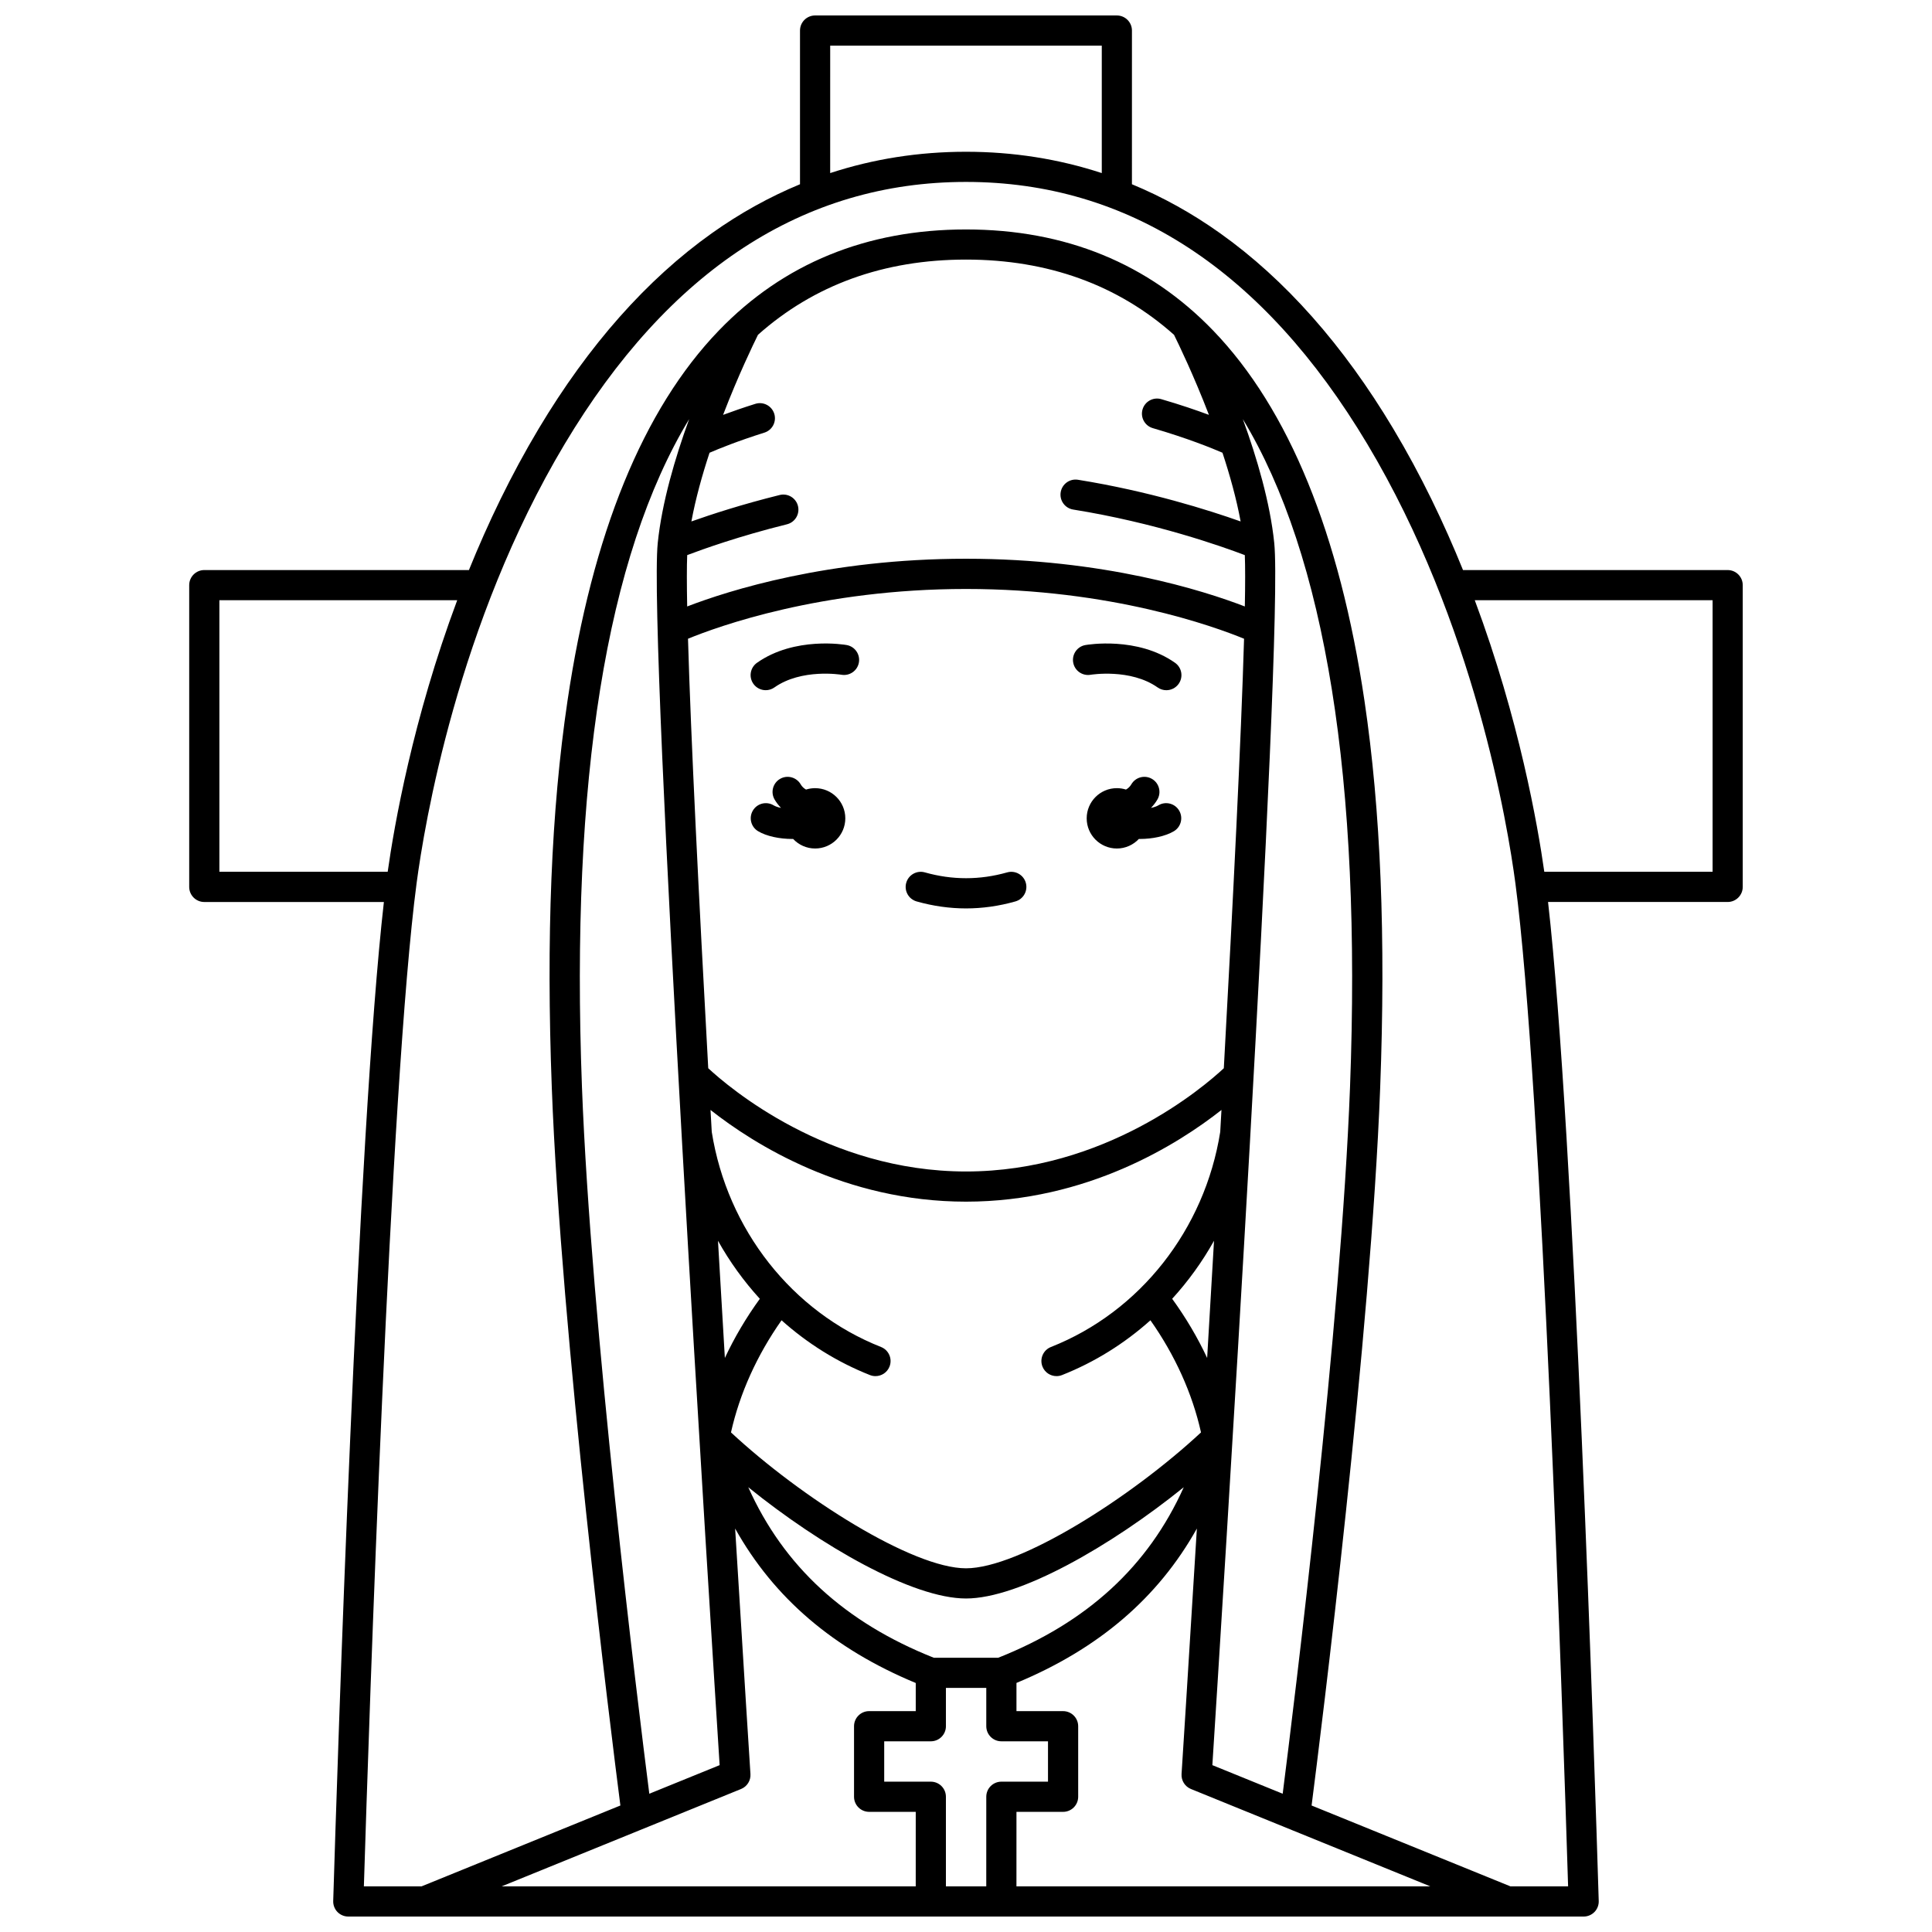 <?xml version="1.0" encoding="UTF-8"?>
<!-- Uploaded to: SVG Repo, www.svgrepo.com, Generator: SVG Repo Mixer Tools -->
<svg width="800px" height="800px" version="1.1" viewBox="144 144 512 512" xmlns="http://www.w3.org/2000/svg">
 <defs>
  <clipPath id="a">
   <path d="m194 148.09h412v503.81h-412z"/>
  </clipPath>
 </defs>
 <path d="m433.02 322.82c0.105-0.016 10.547-1.727 17.77 3.363 0.699 0.492 1.504 0.73 2.301 0.73 1.258 0 2.492-0.59 3.273-1.695 1.273-1.805 0.84-4.301-0.965-5.57-9.977-7.031-23.195-4.801-23.754-4.703-2.172 0.383-3.617 2.449-3.238 4.621 0.371 2.168 2.438 3.625 4.613 3.254z"/>
 <path d="m368.37 314.94c-0.559-0.098-13.773-2.324-23.754 4.703-1.805 1.273-2.238 3.766-0.965 5.57 0.777 1.105 2.016 1.695 3.273 1.695 0.797 0 1.598-0.238 2.301-0.73 7.199-5.07 17.586-3.394 17.766-3.363 2.18 0.375 4.242-1.074 4.625-3.246 0.383-2.172-1.07-4.242-3.246-4.629z"/>
 <path d="m384.16 377.95c-0.602 2.125 0.633 4.336 2.758 4.938 4.336 1.227 8.738 1.852 13.086 1.852 4.348 0 8.75-0.621 13.086-1.852 2.125-0.602 3.359-2.812 2.758-4.938-0.602-2.125-2.809-3.359-4.938-2.758-7.25 2.055-14.559 2.055-21.812 0-2.125-0.602-4.336 0.633-4.938 2.758z"/>
 <path d="m360.02 352.87c-0.84 0-1.652 0.133-2.414 0.371-0.594-0.332-1.07-0.789-1.414-1.379-1.109-1.91-3.559-2.559-5.465-1.453-1.91 1.109-2.559 3.555-1.453 5.465 0.48 0.824 1.062 1.559 1.703 2.227-0.758-0.152-1.449-0.375-1.977-0.691-1.895-1.129-4.352-0.508-5.481 1.391-1.129 1.898-0.508 4.352 1.391 5.481 2.215 1.32 5.656 2.051 9.027 2.051 0.082 0 0.168-0.008 0.25-0.008 1.461 1.559 3.527 2.535 5.832 2.535 4.418 0 7.996-3.582 7.996-7.996 0-4.414-3.582-7.992-7.996-7.992z"/>
 <path d="m451 357.41c-0.523 0.312-1.215 0.539-1.977 0.691 0.645-0.668 1.223-1.402 1.703-2.227 1.109-1.91 0.457-4.356-1.453-5.465-1.91-1.105-4.356-0.457-5.465 1.453-0.344 0.59-0.82 1.047-1.414 1.379-0.762-0.242-1.574-0.371-2.414-0.371-4.418 0-7.996 3.582-7.996 7.996 0 4.418 3.582 7.996 7.996 7.996 2.305 0 4.371-0.98 5.832-2.535 0.082 0 0.168 0.008 0.25 0.008 3.367 0 6.812-0.73 9.027-2.051 1.895-1.129 2.519-3.582 1.391-5.481-1.125-1.902-3.582-2.523-5.481-1.395z"/>
 <g clip-path="url(#a)">
  <path d="m601.85 295.07h-70.137c-5.023-12.406-11.117-25.156-18.512-37.508-13.223-22.102-28.645-39.512-45.844-51.742-7.457-5.305-15.266-9.637-23.383-12.992l0.004-40.73c0-2.207-1.789-4-4-4h-79.969c-2.207 0-4 1.789-4 4v40.73c-8.117 3.359-15.922 7.688-23.383 12.992-17.199 12.23-32.621 29.641-45.844 51.742-7.391 12.355-13.488 25.102-18.512 37.508h-70.129c-2.207 0-4 1.789-4 4v79.969c0 2.207 1.789 4 4 4h47.594c-6.981 61.34-12.387 230.45-13.43 264.75-0.031 1.082 0.375 2.129 1.125 2.906 0.758 0.773 1.793 1.211 2.875 1.211h327.38c1.082 0 2.117-0.438 2.871-1.215s1.16-1.824 1.125-2.906c-1.043-34.297-6.449-203.41-13.43-264.75h47.594c2.207 0 4-1.789 4-4v-79.969c0-2.207-1.789-3.996-4-3.996zm-237.84-138.98h71.973v33.777c-11.449-3.75-23.473-5.648-35.988-5.648s-24.535 1.898-35.988 5.648zm-161.87 146.97h63.027c-11.789 31.566-16.707 59.781-18.426 71.973h-44.602zm188.54 313.1h-12.355v-10.695h12.355c2.207 0 4-1.789 4-4v-10.152h10.695v10.152c0 2.207 1.789 4 4 4h12.355v10.695h-12.355c-2.207 0-4 1.789-4 4l-0.004 23.742h-10.695v-23.746c0.004-2.207-1.789-3.996-3.996-3.996zm-39.562-122.27c6.848 6.129 14.742 11.086 23.426 14.516 0.48 0.191 0.98 0.281 1.469 0.281 1.594 0 3.102-0.957 3.719-2.531 0.812-2.055-0.195-4.375-2.25-5.188-23.578-9.309-40.75-31.141-44.859-57-0.109-1.941-0.219-3.879-0.328-5.816 11.48 9.047 35.594 24.301 67.703 24.301s56.227-15.254 67.703-24.301c-0.109 1.938-0.219 3.875-0.328 5.816-4.109 25.859-21.281 47.691-44.859 57-2.055 0.812-3.062 3.133-2.25 5.188 0.621 1.574 2.129 2.531 3.719 2.531 0.488 0 0.984-0.09 1.469-0.281 8.684-3.43 16.574-8.387 23.426-14.516 6.512 9.238 11.102 19.398 13.402 29.715-18.652 17.34-48.125 36.012-62.281 36.012s-43.629-18.672-62.281-36.012c2.305-10.312 6.891-20.473 13.402-29.715zm112.79 9.984c-2.539-5.426-5.644-10.684-9.27-15.68 4.258-4.66 7.984-9.816 11.09-15.379-0.605 10.535-1.219 20.949-1.82 31.059zm4.414-76.777c-5.371 5.008-31.43 27.359-68.316 27.359-36.781 0-62.934-22.367-68.316-27.363-2.484-45.059-4.606-87.684-5.363-113.82 7.887-3.242 35.234-13.191 73.68-13.191 38.441 0 65.785 9.949 73.68 13.191-0.758 26.145-2.879 68.77-5.363 113.83zm-122.96 61.098c-3.621 4.996-6.731 10.254-9.266 15.68-0.602-10.109-1.211-20.52-1.824-31.059 3.106 5.559 6.836 10.719 11.09 15.379zm54.641 79.422c14.172 0 38.434-13.922 57.707-29.488-9.406 20.969-25.605 35.828-49.164 45.191h-17.086c-23.562-9.363-39.762-24.223-49.164-45.191 19.27 15.566 43.531 29.488 57.707 29.488zm13.371 56.543h12.355c2.207 0 4-1.789 4-4v-18.691c0-2.207-1.789-4-4-4h-12.355v-7.477c21.73-9.02 37.531-22.52 47.809-40.914-2.301 37.625-4 64.18-4.059 65.062-0.109 1.715 0.891 3.312 2.484 3.961l63.441 25.805h-109.68zm51.914-12.379c2.086-32.668 18.961-298.84 16.402-323.87-1.094-10.699-4.578-22.547-8.328-32.844 21.934 36.254 31.48 95.613 28.41 176.99-2.383 63.074-14.816 163.5-17.844 187.3zm-10.16-379.05c1.188 2.398 5.211 10.711 9.25 21.211-3.367-1.25-7.637-2.711-12.637-4.164-2.121-0.617-4.34 0.605-4.957 2.727-0.617 2.121 0.605 4.34 2.723 4.957 9.129 2.652 15.676 5.312 18.461 6.516 1.969 5.969 3.703 12.211 4.812 18.211-8.41-2.984-24.336-8.031-43.105-11.047-2.184-0.352-4.231 1.133-4.582 3.312-0.352 2.18 1.133 4.231 3.312 4.582 21.672 3.481 39.363 9.746 45.484 12.074 0.121 3.031 0.117 7.66 0.004 13.609-10.969-4.223-37.414-12.648-73.891-12.648s-62.922 8.422-73.891 12.648c-0.113-5.945-0.117-10.574 0.004-13.609 4.141-1.574 13.809-5.035 26.438-8.168 2.144-0.531 3.449-2.699 2.918-4.844-0.531-2.144-2.699-3.449-4.844-2.918-9.945 2.465-18.148 5.144-23.402 7.008 1.109-5.996 2.844-12.238 4.809-18.203 2.394-1.039 7.453-3.102 14.535-5.332 2.106-0.664 3.277-2.906 2.613-5.016-0.664-2.106-2.91-3.277-5.016-2.613-3.269 1.027-6.133 2.027-8.543 2.922 4.039-10.504 8.062-18.82 9.25-21.219 14.855-13.219 33.359-19.934 55.125-19.934 21.77 0.004 40.273 6.719 55.129 19.938zm-136.82 55.18c-2.559 25.023 14.316 291.2 16.402 323.87l-18.637 7.578c-3.031-23.797-15.465-124.22-17.848-187.3-3.074-81.383 6.477-140.74 28.41-176.99-3.746 10.305-7.234 22.152-8.328 32.848zm22.086 330.19c1.594-0.648 2.594-2.242 2.484-3.961-0.059-0.887-1.758-27.438-4.059-65.066 10.285 18.41 26.105 31.914 47.863 40.934v7.457h-12.355c-2.207 0-4 1.789-4 4v18.691c0 2.207 1.789 4 4 4h12.355l-0.004 19.746h-109.73zm203.88 25.801-52.688-21.426c2.481-19.344 15.699-124.64 18.172-190.11 1.512-40.016 0.152-73.578-4.152-102.61-6.574-44.324-20.059-77.34-40.082-98.133-17.133-17.793-39.18-26.816-65.527-26.816s-48.391 9.023-65.527 26.816c-20.023 20.793-33.508 53.812-40.082 98.133-4.305 29.031-5.664 62.598-4.152 102.61 2.473 65.473 15.691 170.77 18.172 190.11l-52.684 21.426h-15.293c1.344-43.402 6.934-212.65 13.969-265.82 2.023-15.301 10.836-68.914 39.258-116.43 27.562-46.078 63.344-69.441 106.34-69.441s78.781 23.363 106.34 69.441c28.422 47.508 37.23 101.12 39.258 116.43 7.035 53.168 12.625 222.41 13.969 265.82zm53.582-268.87h-44.602c-1.723-12.195-6.637-40.406-18.426-71.973h63.027z"/>
 </g>
</svg>